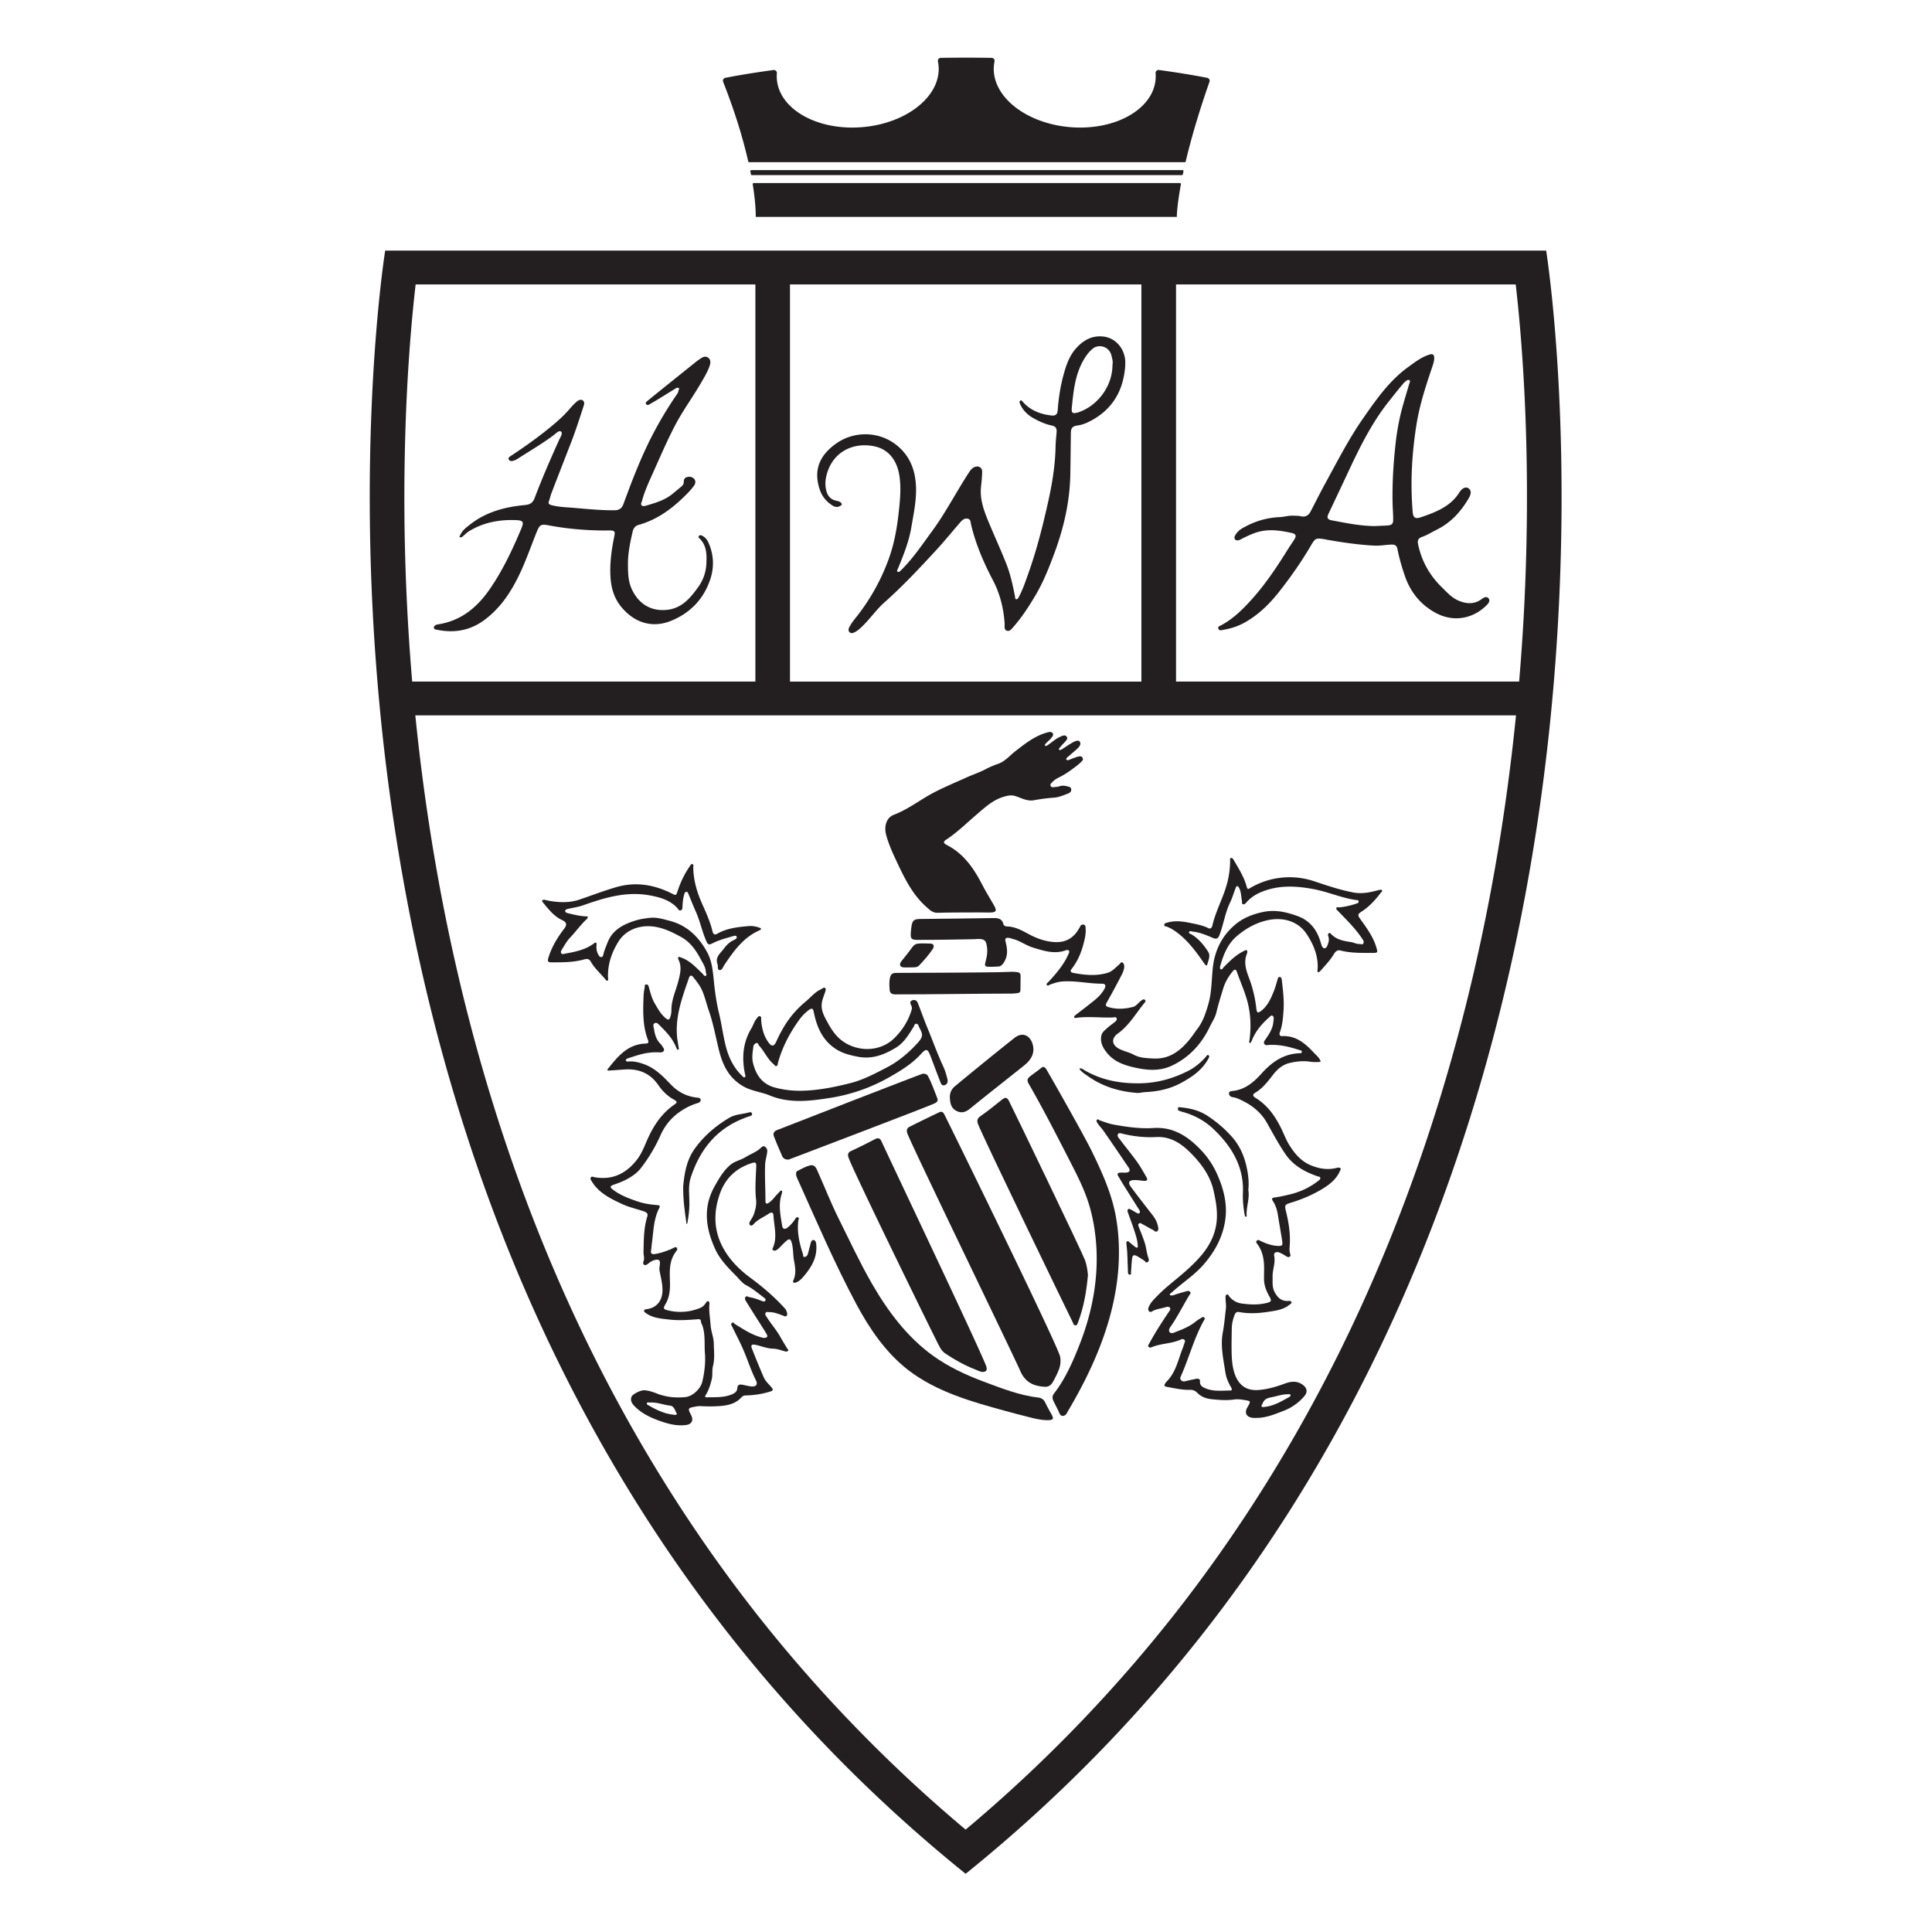 <svg xmlns="http://www.w3.org/2000/svg" xml:space="preserve" style="fill-rule:evenodd;clip-rule:evenodd;stroke-linejoin:round;stroke-miterlimit:2" viewBox="0 0 1117 1117"><path d="M0-127.095a301.883 301.883 0 0 1-.721 10.736h-47.604v-55.104h47.131c.447 3.865 1.068 10.405 1.374 18.943.299 8.349.239 16.903-.18 25.425M-25.651-23.334c-6.371 12.86-13.957 24.952-22.547 35.941a202.155 202.155 0 0 1-29.318 30.32 202.178 202.178 0 0 1-29.259-30.246c-8.578-10.964-16.157-23.028-22.526-35.857-10.759-21.675-18.312-45.915-22.448-72.046a293.09 293.09 0 0 1-2.121-16.447H-1.155a293.656 293.656 0 0 1-2.076 16.156c-4.118 26.179-11.661 50.463-22.42 72.179m-129.562-128.908c.302-8.649.933-15.305 1.387-19.221h47.138v55.104h-47.617c-.294-3.465-.53-6.944-.704-10.425a300.759 300.759 0 0 1-.204-25.458m53.325-19.221h48.757v55.108h-48.757v-55.108Zm104.919-4.69h-161.083S-180.869-34.286-77.516 49.058C25.838-34.286 3.031-176.153 3.031-176.153" style="fill:#231f20;fill-rule:nonzero" transform="translate(881.3 878.926) scale(4.167)"/><path d="M0-.691h-59.825a.138.138 0 0 0-.135.166c.028.14.055.278.08.414a.137.137 0 0 0 .136.111H-.088a.138.138 0 0 0 .135-.109c.028-.135.057-.273.088-.414A.139.139 0 0 0 0-.691" style="fill:#231f20;fill-rule:nonzero" transform="translate(683.675 101.244) scale(4.167)"/><path d="M0 14.292c.671-2.842 1.705-6.506 3.298-11.05a.413.413 0 0 0-.308-.543c-.93-.186-3.233-.62-6.701-1.092a.414.414 0 0 0-.47.442c.023.281.024.564.001.85-.348 4.181-5.652 7.153-11.847 6.638-6.196-.515-10.937-4.322-10.59-8.503.018-.209.048-.415.09-.618a.411.411 0 0 0-.397-.493 222.592 222.592 0 0 0-7.059.001.411.411 0 0 0-.397.493c.042.202.072.408.09.617.347 4.181-4.394 7.988-10.59 8.503-6.195.515-11.499-2.457-11.847-6.638a5.206 5.206 0 0 1 .001-.847.414.414 0 0 0-.47-.442c-3.443.468-5.739.898-6.682 1.085a.414.414 0 0 0-.302.559c1.748 4.436 2.821 8.132 3.479 11.037.015.063.07.106.135.106H-.134A.137.137 0 0 0 0 14.292" style="fill:#231f20;fill-rule:nonzero" transform="translate(685.533 33.772) scale(4.167)"/><path d="M0-4.37C.48-1.389.417.163.417.163h58.424s.001-1.455.57-4.53a.14.14 0 0 0-.136-.166H.136A.14.14 0 0 0 0-4.37" style="fill:#231f20;fill-rule:nonzero" transform="translate(435.19 124.733) scale(4.167)"/><path d="M0-5.464c-.209-.501-.624-.656-1.198-.647-3.421.056-6.84.093-10.261.127-.862.01-1.096.174-1.232.972-.054.321-.073.653-.099.98-.06.768.102.947.884.947 1.733.006 3.466-.018 5.199-.046l2.645-.047c.596-.012 1.515-.21 1.727.536.238.838.174 1.599-.041 2.407-.222.829-.2.884.656.887.339.004.694-.03 1.033-.04.319-.006.519-.154.716-.424.658-.912.624-1.862.361-2.886C.203-3.425.263-4.728 0-5.464" style="fill:#231f20;fill-rule:nonzero" transform="translate(579.888 556.25) scale(4.167)"/><path d="M0 38.125c-1.511-.111-2.592-.708-3.231-2.197-.907-2.106-14.621-30.353-15.629-32.859-.168-.411-.161-.783.276-1.006A207.711 207.711 0 0 1-14.475.056c.301-.146.538-.059.713.287C-12.761 2.33 2.069 32.556 2.313 33.985c.104.616.035 1.21-.184 1.776-.222.579-.51 1.13-.811 1.677-.295.535-.697.777-1.318.687" style="fill:#231f20;fill-rule:nonzero" transform="translate(603.313 642.85) scale(4.167)"/><path d="M0 32.544c-.263 0-.722-.229-1.106-.381-1.441-.569-2.778-1.33-4.061-2.181-.406-.269-.666-.674-.881-1.092-1.03-1.992-12.077-24.574-12.555-26.115-.136-.43-.06-.687.367-.888A75.797 75.797 0 0 0-14.979.272c.51-.272.757-.173.985.335C-13.119 2.559.193 30.536.532 31.829c.121.467-.009.7-.532.715" style="fill:#231f20;fill-rule:nonzero" transform="translate(568.075 657.596) scale(4.167)"/><path d="M0 35.396c-.884-.019-1.685-.241-2.535-.452-1.02-.256-2.04-.523-3.054-.801-4.752-1.299-9.64-2.667-13.578-5.702-3.105-2.413-5.357-5.72-7.195-9.154-2.972-5.563-5.465-11.37-8.041-17.109-.117-.263-.598-1.102-.088-1.377 1.064-.548 1.169-.594 1.774-.767.475-.053.716.216.881.578 1.042 2.333 1.948 4.66 3.089 6.946 1.482 2.973 2.883 5.993 4.543 8.876 2.195 3.821 4.901 7.453 8.515 10.046 2.126 1.522 4.518 2.645 6.974 3.564 2.385.888 5.005 1.927 7.555 2.209.463.052.799.253 1.008.693.282.6.618 1.175.935 1.76.323.594.079.709-.783.69" style="fill:#231f20;fill-rule:nonzero" transform="translate(604.917 673.567) scale(4.167)"/><path d="M0 17.687c-.212 2.333-.592 4.508-1.388 6.599-.057.155-.12.365-.316.393-.267.037-.308-.226-.387-.384-.653-1.302-12.508-25.793-13.16-27.541-.181-.489-.124-.792.361-1.123 1.023-.705 1.98-1.5 2.956-2.268.399-.315.675-.392.96.158.671 1.303 10.195 21.075 10.568 22.124.257.709.339 1.433.406 2.042" style="fill:#231f20;fill-rule:nonzero" transform="translate(629.017 663.438) scale(4.167)"/><path d="M0-.427A30.938 30.938 0 0 1-.326 6.24c-.957 6.154-3.526 11.822-6.672 17.155-.168.291-.308.681-.732.696-.393.016-.472-.402-.612-.68l-.655-1.312c-.225-.452-.238-.749.076-1.157 1.558-2.017 2.635-4.489 3.551-6.844.969-2.484 1.682-5.07 2.05-7.709.51-3.623.361-7.351-.57-10.9-.669-2.546-1.885-4.845-3.083-7.184-1.777-3.468-3.567-6.948-5.513-10.333-.234-.408-.167-.684.172-.956.519-.421 1.083-.789 1.599-1.216.396-.334.637.099.783.35 1.001 1.723 5.221 9.161 6.219 11.218C-2.278-9.674-.931-6.726-.358-3.471-.181-2.463-.063-1.448 0-.427" style="fill:#231f20;fill-rule:nonzero" transform="translate(646.7 718.213) scale(4.167)"/><path d="M0 11.955c-.478.012-.751-.164-.897-.495-.392-.906-.792-1.81-1.14-2.732-.146-.383-.022-.69.437-.872C1.071 6.804 18.248.124 18.597.044c.25-.056.602.062.719.278.535.99.887 2.055 1.308 3.094.197.486-.152.644-.513.804C18.879 4.771.076 11.933 0 11.955" style="fill:#231f20;fill-rule:nonzero" transform="translate(455.937 620.617) scale(4.167)"/><path d="M0 3.156c-.497.003-.776-.161-.808-.622-.041-.578-.082-1.157.057-1.739C-.64.322-.387.177.092.174 2.702.161 12.878.143 15.353.047c.497-.022.988-.05 1.486.015.335.04.525.158.522.498-.006.665-.025 1.328-.022 1.993 0 .266-.127.393-.383.42-.238.025-.479.069-.716.072-5.411.009-10.826.111-16.24.111" style="fill:#231f20;fill-rule:nonzero" transform="translate(517.721 561.759) scale(4.167)"/><path d="M0 7.066c-.019-.647.203-1.176.713-1.6A512.226 512.226 0 0 1 8.931-1.21c1.261-1.002 2.322-.235 2.598 1.012.263 1.185-.327 2.069-1.22 2.784-2.484 1.986-4.99 3.945-7.455 5.95-.617.501-1.197.742-1.945.352C.149 8.495.044 7.793 0 7.066" style="fill:#231f20;fill-rule:nonzero" transform="translate(549.163 605.221) scale(4.167)"/><path d="M0 3.332c-.513.006-.988.049-1.153-.195-.197-.374.203-.739.462-1.061.39-.511.761-.941 1.135-1.47C.583.408.77.207.944.127c.383-.18 1.153-.118 2.082-.099.478.018.522.371.335.718-.598.891-1.251 1.611-1.948 2.348-.279.291-.783.229-1.413.238" style="fill:#231f20;fill-rule:nonzero" transform="translate(525.383 545.421) scale(4.167)"/><path d="M0 25.075c-1.556 0-3.114-.003-4.667.043-.725.022-1.127-.408-1.577-.81-1.771-1.566-2.839-3.592-3.824-5.665-.574-1.204-1.157-2.407-1.565-3.672-.203-.622-.396-1.26-.279-1.94.12-.709.488-1.259 1.159-1.516 1.61-.619 3.004-1.6 4.458-2.475C-4.496 7.96-2.55 7.19-.646 6.326c.852-.386 1.752-.674 2.585-1.119.57-.307 1.175-.551 1.796-.771.947-.337 1.591-1.145 2.367-1.745C7.445 1.652 8.769.591 10.458.114c.253-.071.615-.179.811.077.177.239-.032.48-.228.715-.219.275-.507.464-.729.74-.054.065-.19.17-.089.287.083.093.254-.012.33-.062.599-.383 1.061-.86 1.717-1.154.127-.055.235-.13.377-.167.228-.062.412-.058.536.09.174.21.12.365-.026.551-.203.263-.428.47-.659.73-.187.216-.431.455-.342.569.117.155.463-.102.592-.185.412-.27.935-.619 1.369-.857.254-.14.707-.328.875-.115.212.214.152.545-.181.891-.418.418-.776.684-1.213 1.08-.077.071-.533.368-.425.547.12.198.412.028.592-.04.295-.114.615-.238.916-.334.228-.074.573-.136.707.081.161.259.072.371-.096.553-.348.381-.785.687-1.172.981-.599.452-1.226.869-1.904 1.204-.358.176-.7.38-.972.671-.143.155-.371.303-.254.544.133.282.418.161.643.149a2.08 2.08 0 0 0 .586-.099c.358-.121.701-.084 1.055.003.257.065.529.087.571.411.041.338-.216.514-.463.607-.611.223-1.239.51-1.872.554-.957.068-1.895.188-2.833.365-.909.173-1.717-.297-2.534-.563-.653-.217-1.188-.068-1.787.12-1.498.474-2.591 1.541-3.719 2.5-1.35 1.148-2.601 2.401-4.097 3.382-.481.315-.472.504.057.776 2.342 1.21 3.717 3.221 4.87 5.442.519 1.009 1.125 1.974 1.682 2.964.38.671.314.931-.485.953-.893.012-1.98-.022-2.664 0" style="fill:#231f20;fill-rule:nonzero" transform="translate(561.638 423.075) scale(4.167)"/><path d="M0 5.269c-2.376-.207-4.584-.882-6.545-2.258-.403-.285-.827-.53-1.15-.91-.051-.059-.124-.127-.057-.195.034-.037.139-.025.209-.012a.728.728 0 0 1 .209.099c2.471 1.522 5.186 2.02 8.072 1.955 2.341-.056 4.524-.687 6.558-1.723.903-.461 1.746-1.145 2.433-1.937.111-.127.203-.365.406-.21.168.13.022.328-.057.476-.849 1.569-2.262 2.528-3.796 3.357-1.53.823-3.18 1.179-4.907 1.259-.459.019-.906.176-1.375.099" style="fill:#231f20;fill-rule:nonzero" transform="translate(656.583 609.855) scale(4.167)"/><path d="M0 5.17C.146 3.561.402 1.597 1.606-.08c1.264-1.757 2.89-3.156 4.771-4.273.878-.523 1.904-.507 2.852-.776.158-.047.279.037.326.185.048.155-.057.26-.193.313-.2.08-.412.142-.615.213C4.689-2.961 2.335 0 1.055 3.905.643 5.161.884 6.454.862 7.732c-.016.82-.121 1.624-.263 2.428-.013.078-.013.186-.102.18-.114-.003-.05-.115-.06-.183C.219 8.626-.013 7.094 0 5.17" style="fill:#231f20;fill-rule:nonzero" transform="translate(394.984 664.43) scale(4.167)"/><path d="M0 7.824c.2 1.126-.25 2.237-.241 3.385.003.108.076.318-.098.324-.117.007-.155-.198-.177-.327-.175-.994-.273-1.996-.232-3.001.146-3.568-1.505-6.349-4.001-8.756-1.258-1.216-2.759-2.033-4.467-2.484-.114-.028-.222-.087-.336-.115-.203-.049-.234-.195-.209-.359.032-.207.209-.157.333-.142 1.295.133 2.537.402 3.662 1.12A16.897 16.897 0 0 1-2.344.368C-1.232 1.59-.592 3.029-.241 4.61-.01 5.661.12 6.716 0 7.824" style="fill:#231f20;fill-rule:nonzero" transform="translate(721.721 655.4) scale(4.167)"/><path d="M0 10.002c-2.392-.046-4.768-.257-7.119-.702-1.137-.214-1.311-.115-1.733.934-.798 1.977-1.486 4-2.414 5.925-1.175 2.441-2.652 4.671-4.907 6.314-1.917 1.399-4.071 1.776-6.393 1.324-.213-.04-.564-.062-.542-.346.022-.257.313-.384.583-.424 3.219-.498 5.439-2.37 7.194-4.919 1.787-2.596 3.112-5.421 4.328-8.298.425-1.005.323-1.213-.786-1.25-2.293-.077-4.486.338-6.459 1.556-.333.205-.599.511-.913.752-.082.062-.253.112-.326.068-.146-.08-.003-.198.038-.297.31-.69.919-1.126 1.492-1.565 2.186-1.671 4.752-2.345 7.461-2.599.656-.062 1.093-.254 1.356-.947C-8.101 2.793-6.935.102-5.728-2.571c.168-.368.558-.919.253-1.157-.259-.205-.728.294-1.067.547-1.584 1.173-3.295 2.166-4.949 3.239a3.909 3.909 0 0 1-.313.168c-.301.142-.701.241-.881-.016-.219-.312.184-.504.412-.656 1.98-1.308 3.897-2.691 5.715-4.207.802-.669 1.571-1.383 2.256-2.175.348-.403.7-.802 1.128-1.133.231-.176.506-.229.722-.089.222.145.237.423.149.693-.583 1.81-1.169 3.613-1.86 5.386C-5.047.306-5.934 2.583-6.808 4.86c-.133.347-.2.715-.33 1.058-.139.362.029.483.352.569.95.257 1.932.282 2.899.359 1.948.161 3.893.368 5.854.35.678-.009 1.014-.288 1.23-.869C4.264 3.4 5.379.489 6.754-2.318a52.412 52.412 0 0 1 3.786-6.466c.133-.195.273-.383.292-.631.009-.117.206-.235.012-.349-.133-.078-.262-.034-.392.049-.887.551-1.781 1.102-2.674 1.646-.323.195-.653.377-.976.569-.146.09-.295.149-.431.003-.171-.188-.022-.328.114-.442.529-.439 1.068-.876 1.606-1.309 1.768-1.423 3.539-2.843 5.31-4.263.155-.121.326-.226.488-.34.368-.263.783-.396 1.137-.056.311.294.254.712.121 1.089-.304.869-.789 1.655-1.252 2.45-1.156 1.974-2.518 3.824-3.573 5.857-1.15 2.215-2.126 4.508-3.146 6.778-.526 1.17-1.062 2.342-1.391 3.586-.057.226-.266.52-.025.696.193.146.481.031.741-.043 1.175-.347 2.344-.702 3.333-1.454.469-.362.915-.752 1.375-1.126.225-.186.367-.412.361-.706-.006-.34.146-.56.485-.64.383-.087.751.009.979.3.196.254.174.585-.026.873-.383.55-.855 1.027-1.333 1.497-1.816 1.785-3.84 3.264-6.362 3.975-.494.14-.726.452-.84.938-.342 1.479-.659 2.967-.652 4.486.006 1.16.009 2.326.507 3.434.909 2.023 2.585 3.14 4.831 2.939 2.123-.192 3.308-1.636 4.404-3.162a5.953 5.953 0 0 0 1.137-3.257c.054-1.232.067-2.51-.944-3.49-.095-.093-.219-.186-.092-.344.127-.158.279-.127.428-.055.427.21.706.541.896.971.745 1.661.815 3.382.26 5.068-.887 2.704-2.74 4.668-5.405 5.767-2.737 1.129-5.237.204-6.998-1.974-1.007-1.247-1.378-2.683-1.457-4.239-.089-1.797.145-3.551.5-5.312.171-.86.222-1.024-.871-.996-.339.009-.678.003-1.017.003" style="fill:#231f20;fill-rule:nonzero" transform="translate(347.137 265.026) scale(4.167)"/><path d="M0 73.682c.196-.538.602-.743 1.163-.842.757-.139 1.486-.42 2.293-.43.124.031.343-.086.406.084.06.161-.139.285-.26.35-1.039.566-2.059 1.188-3.285 1.314-.155.016-.355.087-.45-.055-.101-.149.082-.279.133-.421M16.576 2.524c-.073-.173-.244-.093-.368-.083-.158.015-.31.068-.466.108-1.045.282-2.106.439-3.184.235-1.85-.349-3.624-.959-5.404-1.55A10.758 10.758 0 0 0 2.275.776C.855.965-.45 1.435-1.679 2.134c-.181.103-.402.353-.52-.099C-2.557.668-3.317-.517-4.02-1.724c-.073-.123-.19-.309-.358-.275-.203.043-.13.254-.133.402a12.6 12.6 0 0 1-.596 3.728c-.564 1.776-1.461 3.447-1.872 5.278-.057.248-.254.477-.52.344-.824-.415-1.72-.569-2.607-.752-1.017-.204-2.041-.337-3.067-.046-.193.055-.459.099-.478.294-.023.287.307.241.487.331.181.089.365.164.536.266 1.384.819 2.439 1.98 3.402 3.226.419.542.799 1.111 1.198 1.665.095.13.282.297.345.049.146-.572.479-1.215.137-1.751-.596-.934-1.306-1.81-2.297-2.413-.14-.086-.428-.133-.374-.318.073-.239.348-.109.523-.087.998.111 1.913.501 2.822.891.51.22.723.006.891-.433.56-1.467.769-3.045 1.457-4.477.32-.659.519-1.374.789-2.057.142-.359.317-.266.462.003.308.566.273 1.206.406 1.807.035.163-.07.405.139.47.235.071.368-.136.517-.303a5.402 5.402 0 0 1 1.92-1.346c2.426-1.046 4.926-.913 7.432-.433 1.967.377 3.814 1.212 5.813 1.497.121.019.362-.025.371.204.006.192-.174.245-.323.294-.77.26-1.552.446-2.367.52-.142.015-.345-.093-.412.117-.05.152.096.245.191.341.424.442.852.878 1.273 1.321.799.838 1.562 1.701 2.193 2.673.133.204.209.374.069.578-.13.195-.313.044-.475.053-.44.031-.805-.204-1.213-.263-1.008-.152-2.006-.319-2.747-1.104-.086-.09-.193-.22-.345-.115-.137.096-.102.254-.064.381.095.306.114.615.013.919-.105.309-.197.767-.523.776-.333.009-.431-.452-.519-.755-.514-1.757-1.464-3.094-3.327-3.75-1.489-.522-2.965-.86-4.543-.556-1.508.29-2.924.838-4.074 1.828-1.822 1.565-2.795 3.598-3.045 5.946-.18 1.702-.146 3.428-.637 5.096-.342 1.16-.703 2.302-1.444 3.292-.377.501-.719 1.03-1.115 1.516-1.296 1.599-2.817 2.803-5.069 2.676-.945-.053-1.876-.065-2.76-.551-.627-.343-1.378-.461-2.027-.82-.97-.535-1.052-1.404-.159-2.066.127-.096.254-.189.377-.288 1.369-1.114 2.24-2.63 3.33-3.966.085-.106.288-.291.063-.455-.184-.136-.329.012-.478.111-.412.272-.672.761-1.169.885-1.109.282-2.227.353-3.352.031-.396-.111-.504-.251-.273-.656a100.511 100.511 0 0 0 1.984-3.669c.212-.412.427-.839.44-1.321.003-.226-.073-.458-.263-.557-.193-.102-.285.148-.412.257-.516.423-.95.971-1.619 1.175-1.587.48-3.187.319-4.784.01-.405-.078-.44-.27-.212-.56.795-1.015 1.293-2.163 1.616-3.388.2-.746.386-1.501.31-2.287-.019-.191.01-.402-.263-.454-.269-.056-.411.071-.506.294-.048.108-.121.204-.181.306-.744 1.29-1.872 1.915-3.39 1.813-1.207-.077-2.319-.455-3.383-1.015-1.008-.532-1.996-1.132-3.207-1.151a.556.556 0 0 1-.462-.257c-.539.684-.314 1.393.209 2.095.076.251.009.003.016.003.038-.226.234-.309.614-.241.137.024.267.089.403.12 1.023.235 1.853.91 2.848 1.21 1.479.449 2.956.953 4.533.39.14-.05.34-.102.454.037.126.158.006.328-.064.489-.652 1.491-1.711 2.701-2.804 3.886-.104.111-.297.207-.196.38.12.207.288.019.412-.028.592-.222 1.182-.414 1.831-.454 1.809-.115 3.577.312 5.376.315.533 0 .624.26.358.749-.5.928-1.343 1.534-2.148 2.175-.617.492-1.254.962-1.875 1.451-.083.065-.2.173-.149.294.057.133.215.077.32.065 1.692-.232 3.39.024 5.085-.053.158-.009.389-.117.475.108.079.211-.06.375-.222.505-.386.309-.795.591-1.156.925-.32.297-.678.547-.757 1.067-.152.975.294 1.702.861 2.388.897 1.083 2.158 1.572 3.492 1.891 1.843.445 3.703.643 5.484-.211 2.417-1.16 4.105-3.032 5.233-5.392.311-.65.729-1.244.903-1.965.273-1.132.618-2.246.96-3.36.266-.866.729-1.642 1.305-2.348.213-.26.438-.371.587.071.443 1.303 1.02 2.559 1.397 3.883.526 1.863.602 3.747.339 5.653-.016.108-.08.259.035.315.155.071.174-.117.234-.201.066-.093.101-.21.146-.319.522-1.228 1.39-2.202 2.385-3.081.108-.096.219-.266.406-.155.149.09.177.254.165.415-.01.136-.038.269-.048.402-.07.934-.561 1.686-1.077 2.432-.127.185-.32.399-.187.637.139.254.428.173.656.158 1.473-.087 2.867.263 4.248.715.155.049.336.04.304.262-.025.192-.187.171-.326.174-2.221.077-3.843 1.243-5.24 2.793-1.084 1.204-2.262 2.237-3.995 2.438-.187.022-.548.019-.542.347.007.315.254.483.555.526.481.068.903.278 1.33.489 1.423.702 2.604 1.683 3.374 3.05.821 1.457 1.603 2.924 2.551 4.319 1.112 1.634 2.683 2.481 4.467 3.109.145.053.348.022.389.211.041.201-.136.306-.272.414-1.229.975-2.627 1.597-4.163 1.943-.64.146-1.277.297-1.933.375-.307.037-.418.176-.218.476.396.594.599 1.259.706 1.958.187 1.185.406 2.367.59 3.555.104.675.022.758-.663.724-.807-.043-1.552-.318-2.277-.653-.178-.083-.393-.284-.59-.055-.171.195.026.365.13.513.745 1.031.9 2.203.897 3.419-.003.464-.016.928-.013 1.395.01.854.307 1.615.726 2.361.383.677.313.783-.485.968-1.106.257-2.221.198-3.333.047a2.611 2.611 0 0 1-1.714-.969c-.089-.111-.143-.371-.39-.247-.196.099-.133.303-.136.473-.009.483.102.953.044 1.448-.133 1.117-.228 2.231-.434 3.341-.342 1.857.089 3.707.368 5.541.108.703.399 1.374.763 2.002.099.17.254.483-.088.486-1.134.003-2.297.154-3.374-.279-.396-.157-.894-.383-.827-1.014.025-.239-.2-.409-.504-.341-.443.102-.896.177-1.334.294-.285.078-.548.149-.779-.086-.238-.242-.06-.499.032-.712 1.08-2.481 1.767-5.117 3.082-7.506.076-.139.247-.309.105-.47-.193-.207-.368.006-.526.096-.225.124-.447.26-.643.424-.805.665-1.759 1.07-2.725 1.432-.288.109-.687.362-.934.037-.203-.269.057-.612.225-.853.931-1.362 1.656-2.834 2.512-4.239.079-.13.272-.275.117-.464-.168-.204-.358-.139-.589-.074-.57.164-1.144.318-1.701.526-.156.055-.469.055-.507-.016-.095-.189.155-.275.275-.383 1.445-1.331 3.121-2.373 4.432-3.896 1.623-1.887 2.7-3.947 2.991-6.36.26-2.132-.285-4.18-1.147-6.123a11.778 11.778 0 0 0-2.354-3.474c-1.758-1.804-3.735-3.116-6.459-2.943-1.879.121-3.742-.148-5.586-.482-.652-.118-1.283-.378-1.92-.588-.117-.037-.199-.229-.348-.081-.143.14-.051.279.032.421.243.409.595.736.861 1.117 1.179 1.683 2.322 3.388 3.476 5.086.291.427.161.684-.371.715-.26.015-.523-.016-.779.003-.343.022-.479.167-.273.495.238.384.456.777.697 1.16.735 1.179 1.48 2.355 2.218 3.53.089.143.142.3.019.43-.117.118-.266.034-.387-.031-.24-.133-.472-.287-.719-.42-.136-.075-.313-.189-.447-.096-.164.111-.095.318-.038.482.251.715.523 1.423.764 2.141.266.792.548 1.581.592 2.423.007.105.061.26-.098.294-.076.015-.187-.05-.26-.106a28.887 28.887 0 0 1-.776-.631c-.108-.086-.196-.222-.358-.12-.117.074-.085.21-.076.321.032.409.089.814.111 1.222.041.876.067 1.755.098 2.63.007.201.022.443.282.43.222-.006.13-.247.143-.383.054-.582.07-1.167.139-1.748.035-.285.064-.715.551-.505.393.17.742.44 1.112.665.156.093.229.369.482.242.285-.146.177-.449.117-.619-.231-.665-.275-1.367-.484-2.03-.229-.739-.533-1.454-.812-2.178-.072-.185-.186-.386-.003-.535.194-.161.377.044.539.121.459.229.893.52 1.359.736.203.096.412.427.675.17.215-.21.092-.498.035-.767-.19-.897-.818-1.534-1.35-2.234-.798-1.045-1.619-2.076-2.392-3.14-.424-.585-.253-.897.485-.916.456-.012.912.072 1.368.109.425.034.517-.18.333-.495-.434-.746-.852-1.501-1.356-2.2-.741-1.033-1.559-2.011-2.322-3.029-.165-.22-.456-.495-.273-.773.153-.229.492-.075.732-.016 1.502.356 3.023.514 4.566.433 2.151-.114 3.69 1.071 5.008 2.441 1.35 1.408 2.5 3.001 2.944 4.981.354 1.584.636 3.153.364 4.78-.45 2.686-2.211 4.582-4.135 6.312-1.314 1.182-2.765 2.227-4.004 3.493-.463.473-.96.946-1.217 1.574-.079.192-.133.427.054.604.2.185.39.009.548-.072.558-.281 1.182-.327 1.765-.51.171-.056.44-.105.564.068.146.198-.013.396-.139.579-.967 1.432-1.901 2.88-2.722 4.396-.082.155-.234.309-.085.473.11.124.301.093.449.031 1.306-.538 2.779-.467 4.065-1.076a.391.391 0 0 1 .447.058c.158.143.063.285.016.43-.089.257-.162.517-.263.771-.631 1.599-.941 3.35-2.259 4.634-.054.053-.092.127-.136.192-.2.275-.171.439.212.504 1.061.183 2.11.446 3.193.409.419-.016.742.124 1.014.405.551.566 1.248.82 2.021.897 1.033.105 2.076.192 3.105.04.513-.077.995.004 1.48.081.836.133.833.161.437.875-.057.106-.127.202-.171.31-.285.656.003 1.138.722 1.265.26.047.507.022.767.019 1.289-.028 2.446-.523 3.608-.969a7.125 7.125 0 0 0 2.89-2.035c.497-.585.392-1.145-.228-1.597-.783-.569-1.638-.467-2.453-.164-1.162.433-2.334.78-3.58.891-1.761.161-2.784-.643-3.336-2.076-.358-.931-.453-1.967-.481-2.973-.032-1.154.003-2.305.016-3.459.006-.668.161-1.311.402-1.933.105-.263.288-.427.596-.372 1.311.245 2.626.189 3.928-.009 1.074-.164 2.183-.275 3.073-.996.13-.105.349-.192.266-.399-.066-.17-.272-.139-.427-.13-.951.046-1.483-.455-1.895-1.238-.367-.693-.26-1.401-.279-2.113-.025-.984.428-1.93.216-2.939-.086-.402.269-.6.732-.424.348.13.665.344.988.536.146.086.279.145.434.034.146-.102.12-.251.079-.372-.149-.424-.095-.854-.066-1.28.098-1.572-.152-3.107-.523-4.626-.2-.817-.203-.94.608-1.188 1.689-.513 3.295-1.2 4.771-2.147.884-.569 1.664-1.268 2.095-2.258.06-.146.202-.291.06-.418-.083-.074-.273-.087-.396-.056-1.258.338-2.418.18-3.647-.315-1.419-.576-2.278-1.643-3.013-2.794-.478-.758-.792-1.646-1.204-2.463-.826-1.649-1.878-3.131-3.513-4.121-.383-.232-.415-.479-.041-.702 1.09-.647 1.799-1.633 2.557-2.593.576-.733 1.295-1.327 2.255-1.55.919-.213 1.844-.312 2.788-.176.488.071.985.087 1.48.019-.099-.511-.514-.814-.84-1.161-1.223-1.311-2.512-2.512-4.537-2.4-.326.015-.367-.297-.288-.505.374-.98.447-2.001.52-3.028.104-1.451-.076-2.878-.247-4.31-.019-.158-.089-.334-.26-.359-.235-.031-.266.173-.32.343-.155.517-.289 1.046-.488 1.55-.412 1.031-.843 2.061-1.762 2.785-.487.38-.624.312-.697-.319a17.283 17.283 0 0 0-1.023-4.263c-.402-1.058-.76-2.181-.275-3.341.053-.133.069-.384-.01-.446-.136-.108-.314.034-.469.111-1.09.536-1.917 1.38-2.75 2.219-.117.117-.206.371-.396.287-.171-.074-.117-.328-.073-.482.428-1.538 1.036-3.038 2.269-4.096C-2.367 7.809-.928 6.982.729 6.63c2.189-.467 4.22.198 5.357 1.899.992 1.479 1.651 3.091 1.543 4.916-.007.14-.105.35.101.403.083.021.235-.124.323-.22.653-.736 1.334-1.451 1.841-2.302.203-.337.466-.597.903-.486 1.448.372 2.927.331 4.4.335.799 0 .799-.034.571-.796-.434-1.447-1.318-2.645-2.186-3.854-.425-.594-.431-.712.19-1.114 1.067-.693 1.885-1.615 2.639-2.608.066-.087.225-.136.165-.279" style="fill:#231f20;fill-rule:nonzero" transform="translate(730.004 504.367) scale(4.167)"/><path d="M0-27.649c-1.156 1.21-2.446 2.277-3.944 3.057-1.626.841-3.263 1.723-5.041 2.175-2.008.513-4.058.934-6.149 1.048-1.457.084-2.893-.034-4.309-.408-1.818-.48-2.683-1.748-3.092-3.434-.184-.764-.044-1.513.051-2.265a.579.579 0 0 1 .393-.479c.285-.084.269.207.386.334.764.81 1.169 1.89 2.06 2.611.117.093.158.291.364.232.199-.053.161-.266.196-.387.577-2.144 1.588-4.087 2.871-5.896.408-.576.887-1.105 1.476-1.523.361-.253.535-.185.627.279.415 2.097 1.21 4 3.146 5.216.922.579 1.977.835 3.051 1.036 1.958.362 3.666-.328 5.24-1.293 1.087-.668 1.749-1.794 2.421-2.862.104-.17.12-.47.415-.427.25.038.266.307.367.495.586 1.099.577 1.334-.529 2.491m-33.484 51.264c-.51-.068-1.014-.154-1.501-.334a10.797 10.797 0 0 1-1.917-.912c-.143-.087-.406-.155-.361-.338.063-.244.345-.086.415-.117 1.032-.065 1.882.331 2.791.424.557.055.7.653.919 1.064.129.244-.191.232-.346.213M4.445-22.95c-.146-.578-.304-1.163-.555-1.701-.833-1.782-1.485-3.638-2.239-5.451-.466-1.127-.868-2.281-1.315-3.416-.127-.325-.387-.504-.754-.381-.422.146-.295.437-.162.718.089.195.127.365.054.607-.456 1.531-1.277 2.827-2.43 3.957-1.898 1.853-4.917 1.915-7.043.458-1.001-.687-1.628-1.64-2.179-2.646-.431-.789-.906-1.593-.827-2.561.047-.573.285-1.086.459-1.622.07-.201.165-.473.026-.603-.184-.17-.387.084-.574.164-.839.368-1.391 1.089-2.069 1.649-1.226 1.018-2.271 2.191-3.079 3.558a19.526 19.526 0 0 0-1.052 2.026c-.326.74-.665.746-1.124.099-.666-.94-.91-2.004-.986-3.118-.012-.167.07-.399-.149-.467-.237-.075-.342.161-.462.303-.349.408-.479.937-.751 1.386-1.213 2.026-1.34 4.18-.859 6.417.029.133.111.272-.069.352-.137.062-.216-.059-.298-.139-1.239-1.166-1.939-2.636-2.335-4.229-.374-1.495-.561-3.032-.928-4.53-.38-1.55-.58-3.118-.738-4.699-.13-1.281-.27-2.596-.9-3.747-1.144-2.088-2.747-3.715-5.186-4.353-.884-.229-1.778-.513-2.7-.424-.725.072-1.454.183-2.16.409-1.651.532-3.096 1.29-3.767 3.001-.219.557-.453 1.107-.599 1.689-.032.124-.035.319-.263.343-.234.028-.301-.123-.393-.278-.269-.433-.332-.903-.282-1.398.029-.3-.066-.437-.358-.214-1.175.891-2.579 1.16-3.988 1.42-.194.034-.415.143-.552-.049-.123-.177.013-.384.108-.545.352-.581.688-1.179 1.163-1.674.792-.826 1.441-1.772 2.294-2.543.066-.058.126-.173.114-.25-.026-.161-.184-.102-.292-.109-.795-.04-1.565-.225-2.332-.408-.196-.046-.516-.111-.51-.337.007-.211.295-.272.517-.322.656-.145 1.333-.241 1.964-.464 2.991-1.058 6.004-1.977 9.248-1.38 1.419.26 2.803.638 3.82 1.748.14.152.232.427.495.328.259-.099.225-.377.237-.612.026-.545.086-1.089.244-1.615.045-.152.076-.319.279-.335.212-.018.244.161.304.304.342.82.665 1.649 1.03 2.462.564 1.253.83 2.605 1.362 3.871.295.699.371.792 1.017.464.855-.433 1.774-.665 2.687-.931.209-.062.491-.168.586.037.098.213-.168.383-.361.464-.593.256-1.03.693-1.388 1.178-.475.647-1.277 1.198-.9 2.191.105.275-.079.752.279.807.348.056.466-.408.643-.674 1.305-1.94 2.642-3.846 4.914-4.848.088-.04.193-.087.187-.204-.01-.127-.13-.118-.219-.152a3.434 3.434 0 0 0-1.527-.223c-1.505.136-3 .297-4.343 1.071-.286.161-.526.09-.618-.285-.317-1.346-.884-2.602-1.448-3.861-.725-1.63-1.223-3.316-1.239-5.117 0-.133.111-.334-.114-.399-.206-.062-.263.142-.345.26-.748 1.064-1.296 2.224-1.705 3.446-.231.681-.202.665-.89.325-2.433-1.21-4.983-1.612-7.625-.845-1.73.502-3.413 1.151-5.117 1.73-.887.3-1.796.393-2.74.337-.682-.043-1.344-.121-1.999-.294-.124-.034-.32-.031-.39.04-.114.115.032.26.108.356.76.928 1.492 1.872 2.639 2.41.636.297.684.65.256 1.207-.947 1.237-1.733 2.549-2.186 4.044-.136.457-.047.603.425.603 1.533.003 3.073.012 4.565-.409.402-.114.694-.061.903.313.529.931 1.346 1.637 2.024 2.45.073.087.13.235.27.192.177-.059.107-.22.101-.353-.089-1.822.463-3.468 1.41-5.021.969-1.593 2.797-2.354 4.749-2.153 1.416.148 2.667.752 3.919 1.432 1.362.746 2.129 1.897 2.804 3.156.291.541.659 1.073.678 1.72.006.186.202.43-.01.541-.206.109-.314-.173-.444-.297-.912-.863-1.742-1.819-3-2.246-.111-.037-.221-.133-.326-.049-.101.08-.073.223-.019.328.507.987.247 1.98 0 2.961-.333 1.33-.963 2.586-.969 4.003 0 .322-.038.693-.156 1.027-.117.337-.247.461-.586.198-.709-.551-1.112-1.318-1.549-2.051-.412-.69-.611-1.467-.824-2.234-.06-.21-.095-.451-.37-.442-.298.009-.197.315-.232.464a7.228 7.228 0 0 0-.155 1.327c-.073 1.968-.117 3.929.583 5.826.086.226.234.575-.263.588-2.474.065-3.84 1.735-5.189 3.421-.067.081-.194.186-.102.294.041.053.187.028.285.022.697-.043 1.394-.096 2.091-.142 1.971-.13 3.539.547 4.654 2.175.574.835 1.299 1.54 2.199 2.032.501.276.377.415.013.672-1.619 1.126-2.706 2.654-3.533 4.399-.516 1.086-.884 2.249-1.638 3.224-1.489 1.918-3.38 2.886-5.886 2.447-.187-.031-.406-.176-.532.046-.108.189.038.359.145.536.957 1.58 2.541 2.366 4.148 3.115.969.455 2.024.69 3.038 1.027.37.121.646.3.519.706-.516 1.627-.494 3.301-.532 4.974-.009.406.165.799.016 1.216-.054.155-.136.427.079.535.206.103.403-.046.577-.185.307-.248.643-.455 1.048-.517.365-.055.568.053.561.464-.006.344-.123.669-.057 1.034.174.968.456 1.918.402 2.926-.076 1.343-.864 2.271-2.214 2.435-.143.016-.285.016-.326.189-.032.139.06.213.158.285.114.08.225.164.342.235.935.553 2.006.612 3.042.733 1.251.142 2.512.053 3.77-.037.225-.016.538-.084.564.26.019.269.171.476.244.714.402 1.297.199 2.633.332 3.942.057 1.259-.092 2.5-.377 3.722-.228.987-1.349 2.057-2.351 2.153-1.343.127-2.67.006-3.938-.489-.576-.226-1.15-.427-1.78-.461-.463-.025-1.622.52-1.761.916-.21.582.126 1.005.522 1.392 1.008.99 2.262 1.553 3.587 2.011 1.143.396 2.303.668 3.519.492.742-.108.995-.668.659-1.333-.51-1.003-.51-1.006.656-1.219.216-.041.44-.068.656-.056.96.053 1.913.059 2.873-.031 1.068-.099 2.034-.368 2.772-1.179a.78.78 0 0 1 .618-.275 12.233 12.233 0 0 0 3.292-.51c.529-.155.577-.276.203-.694-.384-.426-.805-.829-1.03-1.355a128.191 128.191 0 0 1-1.654-4.04c-.12-.306.003-.52.434-.439.859.154 1.664.538 2.557.553.561.013 1.087.22 1.622.369.162.043.342.058.44-.087.095-.139-.076-.229-.139-.337-.323-.536-.653-1.068-.957-1.612-.545-.978-1.308-1.813-1.894-2.763-.102-.167-.244-.331-.127-.538.114-.198.323-.106.491-.106.691-.009 1.315.263 1.945.492.146.053.298.171.447.047.158-.133.127-.337.076-.495-.06-.177-.108-.359-.25-.517-1.442-1.599-3.061-2.992-4.806-4.279-1.527-1.126-2.883-2.481-3.796-4.155-1.308-2.4-1.356-4.916-.472-7.465.748-2.15 2.218-3.589 4.436-4.3.45-.146.646-.137.63.402-.051 1.556-.2 3.115-.022 4.671.076.653-.07 1.266-.26 1.881-.123.4-.345.74-.561 1.09-.107.176-.18.392-.025.544.184.183.39.006.504-.124.576-.656 1.391-.968 2.091-1.445.484-.324.646-.099.665.263.076 1.482.564 2.977-.073 4.446-.051.124-.142.263.029.356.12.068.259.09.399.016.196-.106.358-.245.51-.403.301-.315.602-.631.931-.912.4-.344.577-.257.726.232.247.832.168 1.698.333 2.537.177.915.313 1.825-.102 2.731-.127.279.076.381.361.276.45-.161.767-.492 1.058-.832.998-1.17 1.794-2.432 1.781-4.019-.006-.39 0-1.006-.402-1.043-.362-.031-.409.588-.52.953-.101.334-.168.678-.272 1.009-.061.188-.203.355-.412.383-.301.04-.206-.244-.251-.377-.503-1.519-.852-3.063-.649-4.681.019-.149.209-.362-.079-.436-.213-.053-.292.145-.393.297a4.9 4.9 0 0 1-.982 1.092c-.412.334-.713.272-.795-.248-.232-1.435-.542-2.88-.076-4.331.028-.093.06-.189.066-.282.003-.086.048-.213-.076-.244-.051-.016-.143.046-.193.096-.285.3-.577.594-.837.916a3.697 3.697 0 0 1-.728.686c-.266.183-.466.155-.466-.21-.003-1.695-.111-3.391-.048-5.086.023-.628.244-1.216.298-1.835.026-.291-.13-.504-.326-.656-.181-.142-.399.006-.529.133-.621.61-1.454.879-2.173 1.328-.672.417-1.486.55-2.104 1.076-.979.836-1.587 1.918-2.196 3.007-1.634 2.93-1.197 5.851.127 8.722.643 1.392 1.73 2.503 2.81 3.595.485.489.894 1.07 1.515 1.392.89.464 1.628 1.114 2.423 1.699.127.092.276.207.2.38-.095.217-.288.155-.463.09-.576-.214-1.143-.443-1.755-.538-.184-.028-.389-.229-.551-.025-.146.188-.038.408.076.597.393.631.786 1.259 1.182 1.89.554.876 1.124 1.742 1.657 2.63.234.387.091.569-.371.557-.136-.003-.269-.053-.402-.087-1.331-.362-2.446-1.123-3.596-1.822-.124-.074-.219-.347-.434-.152-.206.186-.019.362.057.526.494 1.034 1.036 2.048 1.492 3.097.624 1.423 1.077 2.911 1.777 4.307.289.578.076.922-.589.869-.415-.034-.821-.148-1.232-.229-.403-.08-.723-.037-.751.464-.026.446-.314.672-.707.845-1.137.498-2.344.399-3.535.433-.39.009-.171-.275-.092-.408.402-.662.618-1.399.792-2.129.136-.582.016-1.222.164-1.797.27-1.046.13-2.083.115-3.128-.013-.867-.377-1.655-.441-2.515-.069-.987-.253-1.965-.168-2.961.013-.164.01-.341-.171-.396-.165-.053-.234.127-.31.226-.2.272-.399.529-.729.671a7.101 7.101 0 0 1-4.537.368c-.649-.155-.7-.275-.361-.841.574-.96.665-1.99.634-3.076-.041-1.469-.149-2.97.849-4.257.104-.139.263-.349.079-.526-.152-.148-.336-.012-.494.062-.127.056-.244.13-.374.18-.703.275-1.41.532-2.161.643-.361.056-.589-.037-.526-.461.061-.384.08-.773.133-1.157.216-1.606.232-3.252.998-4.746.133-.257.121-.393-.212-.421-.912-.074-1.818-.191-2.693-.485-1.264-.427-2.515-.879-3.573-1.714-.314-.248-.384-.433.085-.604.615-.219 1.242-.439 1.819-.742.773-.409 1.508-.91 2.043-1.6a22.4 22.4 0 0 0 2.737-4.594c.713-1.593 1.847-2.791 3.378-3.666a8.134 8.134 0 0 1 1.742-.749c.228-.065.469-.216.425-.492-.035-.229-.282-.25-.482-.272-1.47-.152-2.674-.789-3.678-1.847-1.1-1.154-2.215-2.293-3.805-2.831-.627-.213-1.248-.377-1.917-.337-.184.009-.465.053-.494-.155-.022-.195.247-.269.44-.331.431-.136.859-.284 1.296-.411.919-.269 1.853-.421 2.82-.368.253.012.576.043.703-.208.124-.247-.095-.476-.234-.687-.057-.083-.105-.17-.175-.238-.595-.572-.833-1.302-.937-2.079-.042-.288-.247-.674.11-.844.305-.146.526.191.748.377.032.025.048.065.076.093.909.878 1.73 1.819 2.18 3.013.044.115.114.245.244.198.133-.046.066-.204.054-.306-.064-.461-.162-.919-.209-1.38-.298-2.933.725-5.615 1.657-8.31.098-.278.319-.384.535-.117.5.618.995 1.234 1.312 1.983.37.881.579 1.81.89 2.707.614 1.763.947 3.598 1.387 5.405.52 2.125 1.375 3.969 3.444 5.132 1.15.647 2.449.755 3.637 1.247 2.769 1.145 5.652.764 8.484.313a24.088 24.088 0 0 0 8.089-2.847c1.58-.897 3.145-1.847 4.381-3.208.729-.798.935-.774 1.324.238.46 1.194.897 2.398 1.366 3.589.101.26.212.616.618.48.389-.13.465-.495.383-.827" style="fill:#231f20;fill-rule:nonzero" transform="translate(529.258 719.576) scale(4.167)"/><path d="M0-33.249c.013 3.038-2.104 5.615-4.454 6.5-.095.034-.184.084-.279.111-.821.22-.985.127-.903-.708.225-2.255.45-4.52 1.625-6.553.342-.591.729-1.138 1.28-1.584.817-.662 2.272-.321 2.582.935.111.442.244.906.149 1.299m1.768-.6c-.133-1.64-1.309-3.131-3.086-3.314-1.59-.164-2.81.585-3.789 1.705-.849.975-1.28 2.181-1.622 3.394-.478 1.686-.748 3.412-.871 5.154-.041.582-.336.764-.846.709-1.524-.167-2.886-.684-3.935-1.829-.12-.13-.225-.352-.418-.226-.159.103-.086.31-.007.483.377.832.983 1.454 1.781 1.909.83.47 1.689.866 2.636 1.064.469.096.675.347.64.866-.051.681-.133 1.362-.146 2.039-.047 2.676-.494 5.306-1.08 7.899-.732 3.261-1.556 6.509-2.684 9.671-.402 1.123-.773 2.265-1.346 3.323-.067.13-.165.315-.333.297-.199-.025-.155-.251-.184-.387-.307-1.556-.636-3.097-1.229-4.591-.782-1.971-1.673-3.895-2.48-5.854-.64-1.547-1.207-3.127-.998-4.857.079-.656.13-1.321.149-1.983.015-.619-.536-.925-1.109-.647-.355.171-.564.48-.767.792-1.752 2.698-3.216 5.566-5.135 8.168-1.334 1.81-2.579 3.682-4.195 5.281-.149.146-.333.375-.51.266-.187-.114-.003-.349.07-.526.738-1.813 1.473-3.626 1.805-5.569.362-2.125.837-4.229.612-6.413-.209-2.02-.998-3.731-2.611-5.04-2.392-1.943-5.851-2.029-8.354-.291-2.37 1.646-3.26 3.738-2.325 6.476.323.94.941 1.664 1.79 2.193.313.195.678.238 1.02.04.114-.065.288-.157.212-.312-.155-.313-.491-.362-.798-.433-.767-.177-1.163-.696-1.337-1.405-.213-.854-.111-1.695.155-2.527.992-3.079 3.875-4.189 6.583-3.589 2.015.442 3.118 2.07 3.419 4.118.266 1.803.057 3.601-.146 5.398-.241 2.129-.646 4.217-1.391 6.231a28.768 28.768 0 0 1-4.644 8.171 7.903 7.903 0 0 0-.777 1.157c-.11.207-.183.501.039.709.224.207.478.105.716-.01.361-.176.652-.439.94-.711C-33.68 2.079-32.812.774-31.64-.269c2.563-2.277 4.892-4.771 7.204-7.277 1.144-1.24 2.202-2.555 3.311-3.827.257-.294.558-.594 1.011-.516.472.083.424.516.5.835.64 2.716 1.743 5.26 3.035 7.725.982 1.878 1.47 3.877 1.616 5.965.029.378-.127.885.336 1.027.383.118.665-.287.906-.563 1.147-1.299 2.078-2.747 2.962-4.223 1.141-1.896 1.942-3.932 2.709-5.999 1.321-3.564 2.141-7.202 2.205-10.995.032-1.894.047-3.787.073-5.68.009-.659.24-.929.896-1.015.583-.074 1.125-.279 1.635-.535 3.228-1.612 4.755-4.285 5.012-7.741 0-.254.016-.511-.003-.761" style="fill:#231f20;fill-rule:nonzero" transform="translate(643.183 349.409) scale(4.167)"/><path d="M0-30.116c-.482 1.671-1.023 3.326-1.378 5.027a34.479 34.479 0 0 0-.513 3.224c-.308 2.772-.482 5.554-.422 8.347.019.74.086 1.482.083 2.222 0 .652-.184.81-.862.85-.577.035-1.153.053-1.73.081-2.021-.022-3.982-.436-5.95-.801-.557-.102-.687-.375-.456-.86.631-1.322 1.248-2.646 1.876-3.97.741-1.565 1.457-3.143 2.233-4.693 1.248-2.494 2.62-4.91 4.388-7.104.602-.748 1.185-1.516 1.815-2.243.114-.133.225-.281.368-.38.168-.115.358-.331.57-.186.171.115.026.322-.022.486M10.984-.357c-.263-.297-.634-.105-.916.106-1.042.776-2.141.699-3.266.213-.935-.405-1.584-1.157-2.287-1.844-1.721-1.677-2.82-3.672-3.298-6.002-.096-.464.025-.789.519-.965.751-.269 1.429-.687 2.135-1.046 1.974-.993 3.346-2.546 4.414-4.393.367-.634.304-1.092-.108-1.346-.336-.21-.84-.012-1.21.579-1.239 1.98-3.282 2.762-5.367 3.468-.802.272-1.061.043-1.128-.78-.339-4.099-.105-8.183.554-12.233.441-2.685 1.296-5.278 2.167-7.858.13-.387.263-.773.27-1.185.006-.517-.194-.674-.691-.51-1.128.365-2.031 1.076-2.972 1.76-2.597 1.89-4.375 4.464-6.158 7.011-2.006 2.868-3.593 5.986-5.269 9.043-.706 1.287-1.359 2.599-2.034 3.901-.291.563-.697.869-1.397.705-.342-.08-.713-.055-1.071-.08-.643-.015-1.267.179-1.901.207-1.869.084-3.583.631-5.176 1.569-.396.235-.716.56-.948.959-.107.182-.145.377-.016.551.14.185.368.157.555.105.187-.053.355-.17.529-.257.567-.278 1.134-.551 1.733-.758 1.692-.585 3.38-.343 5.063.031.557.124.655.381.351.882-.253.417-.548.81-.804 1.225-1.521 2.447-3.102 4.848-5.035 7.014-1.264 1.417-2.594 2.744-4.296 3.669-.199.105-.516.17-.411.479.114.338.443.205.674.167 1.087-.182 2.126-.522 3.077-1.07 1.866-1.07 3.361-2.546 4.673-4.208 1.593-2.02 3.066-4.121 4.368-6.336.682-1.163.716-1.144 2.044-.943.057.009.114.034.171.043 2.214.387 4.432.718 6.681.829.805.04 1.591-.139 2.389-.145.463-.006.681.167.77.618.244 1.253.602 2.479 1.014 3.691C.124-1.294 1.47.435 3.52 1.599c2.667 1.513 5.455.823 7.258-1.031.272-.275.478-.621.206-.925" style="fill:#231f20;fill-rule:nonzero" transform="translate(814.771 347.354) scale(4.167)"/></svg>